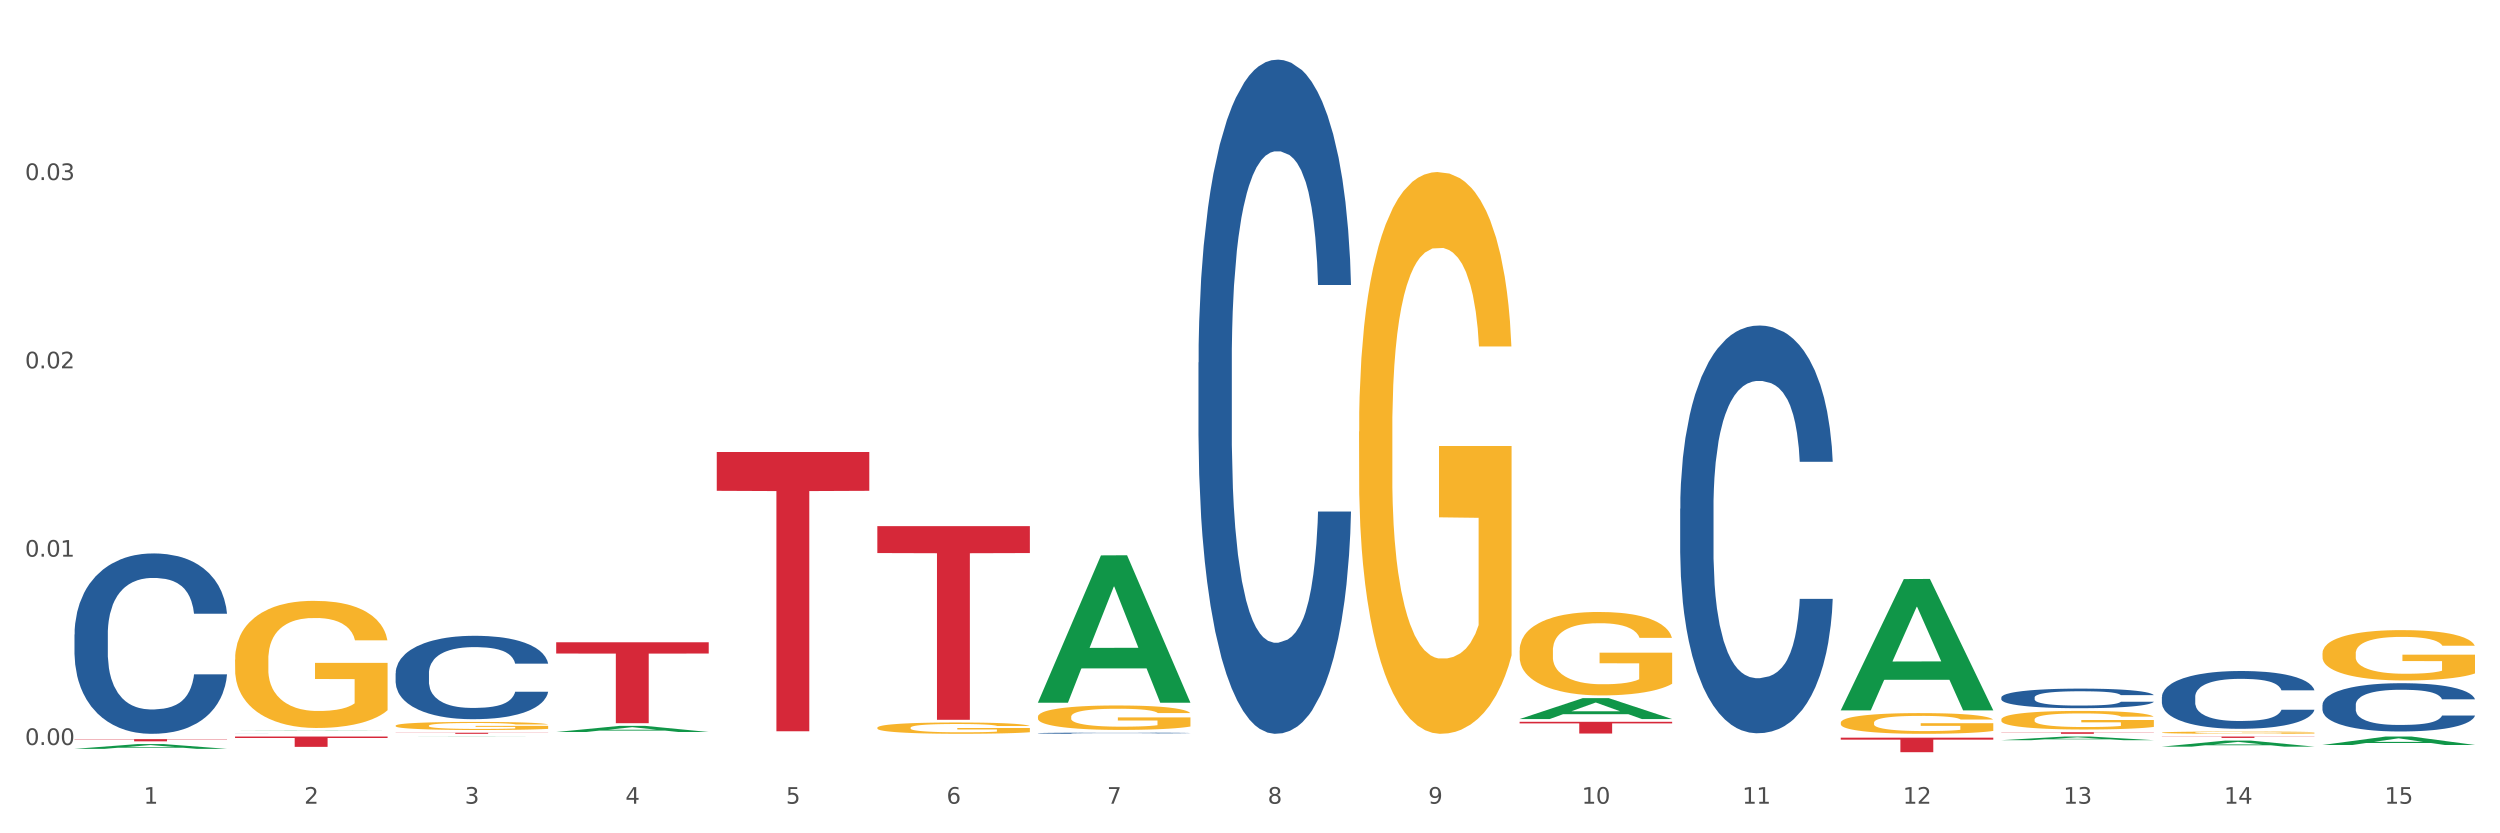 <?xml version="1.0" encoding="utf-8" standalone="no"?>
<!DOCTYPE svg PUBLIC "-//W3C//DTD SVG 1.1//EN"
  "http://www.w3.org/Graphics/SVG/1.1/DTD/svg11.dtd">
<svg xmlns:xlink="http://www.w3.org/1999/xlink" width="1080pt" height="360pt" viewBox="0 0 1080 360" xmlns="http://www.w3.org/2000/svg" version="1.1">
 <rect x="0" y="0" width="1080" height="360" fill="#333333" stroke="none"/>
 <defs>
  <style type="text/css">*{stroke-linejoin: round; stroke-linecap: butt}</style>
 </defs>
 <g id="figure_1">
  <g id="patch_1">
   <path d="M 0 360 
L 1080 360 
L 1080 0 
L 0 0 
z
" style="fill: #ffffff; stroke: #ffffff; stroke-linejoin: miter"/>
  </g>
  <g id="axes_1">
   <g id="matplotlib.axis_1">
    <g id="xtick_1">
     <g id="text_1">
      <!-- 1 -->
      <g style="fill: #4d4d4d" transform="translate(62.07 347.204) scale(0.096 -0.096)">
       <defs>
        <path id="DejaVuSans-31" d="M 794 531 
L 1825 531 
L 1825 4091 
L 703 3866 
L 703 4441 
L 1819 4666 
L 2450 4666 
L 2450 531 
L 3481 531 
L 3481 0 
L 794 0 
L 794 531 
z
" transform="scale(0.016)"/>
       </defs>
       <use xlink:href="#DejaVuSans-31"/>
      </g>
     </g>
    </g>
    <g id="xtick_2">
     <g id="text_2">
      <!-- 2 -->
      <g style="fill: #4d4d4d" transform="translate(131.436 347.204) scale(0.096 -0.096)">
       <defs>
        <path id="DejaVuSans-32" d="M 1228 531 
L 3431 531 
L 3431 0 
L 469 0 
L 469 531 
Q 828 903 1448 1529 
Q 2069 2156 2228 2338 
Q 2531 2678 2651 2914 
Q 2772 3150 2772 3378 
Q 2772 3750 2511 3984 
Q 2250 4219 1831 4219 
Q 1534 4219 1204 4116 
Q 875 4013 500 3803 
L 500 4441 
Q 881 4594 1212 4672 
Q 1544 4750 1819 4750 
Q 2544 4750 2975 4387 
Q 3406 4025 3406 3419 
Q 3406 3131 3298 2873 
Q 3191 2616 2906 2266 
Q 2828 2175 2409 1742 
Q 1991 1309 1228 531 
z
" transform="scale(0.016)"/>
       </defs>
       <use xlink:href="#DejaVuSans-32"/>
      </g>
     </g>
    </g>
    <g id="xtick_3">
     <g id="text_3">
      <!-- 3 -->
      <g style="fill: #4d4d4d" transform="translate(200.802 347.204) scale(0.096 -0.096)">
       <defs>
        <path id="DejaVuSans-33" d="M 2597 2516 
Q 3050 2419 3304 2112 
Q 3559 1806 3559 1356 
Q 3559 666 3084 287 
Q 2609 -91 1734 -91 
Q 1441 -91 1130 -33 
Q 819 25 488 141 
L 488 750 
Q 750 597 1062 519 
Q 1375 441 1716 441 
Q 2309 441 2620 675 
Q 2931 909 2931 1356 
Q 2931 1769 2642 2001 
Q 2353 2234 1838 2234 
L 1294 2234 
L 1294 2753 
L 1863 2753 
Q 2328 2753 2575 2939 
Q 2822 3125 2822 3475 
Q 2822 3834 2567 4026 
Q 2313 4219 1838 4219 
Q 1578 4219 1281 4162 
Q 984 4106 628 3988 
L 628 4550 
Q 988 4650 1302 4700 
Q 1616 4750 1894 4750 
Q 2613 4750 3031 4423 
Q 3450 4097 3450 3541 
Q 3450 3153 3228 2886 
Q 3006 2619 2597 2516 
z
" transform="scale(0.016)"/>
       </defs>
       <use xlink:href="#DejaVuSans-33"/>
      </g>
     </g>
    </g>
    <g id="xtick_4">
     <g id="text_4">
      <!-- 4 -->
      <g style="fill: #4d4d4d" transform="translate(270.169 347.204) scale(0.096 -0.096)">
       <defs>
        <path id="DejaVuSans-34" d="M 2419 4116 
L 825 1625 
L 2419 1625 
L 2419 4116 
z
M 2253 4666 
L 3047 4666 
L 3047 1625 
L 3713 1625 
L 3713 1100 
L 3047 1100 
L 3047 0 
L 2419 0 
L 2419 1100 
L 313 1100 
L 313 1709 
L 2253 4666 
z
" transform="scale(0.016)"/>
       </defs>
       <use xlink:href="#DejaVuSans-34"/>
      </g>
     </g>
    </g>
    <g id="xtick_5">
     <g id="text_5">
      <!-- 5 -->
      <g style="fill: #4d4d4d" transform="translate(339.535 347.204) scale(0.096 -0.096)">
       <defs>
        <path id="DejaVuSans-35" d="M 691 4666 
L 3169 4666 
L 3169 4134 
L 1269 4134 
L 1269 2991 
Q 1406 3038 1543 3061 
Q 1681 3084 1819 3084 
Q 2600 3084 3056 2656 
Q 3513 2228 3513 1497 
Q 3513 744 3044 326 
Q 2575 -91 1722 -91 
Q 1428 -91 1123 -41 
Q 819 9 494 109 
L 494 744 
Q 775 591 1075 516 
Q 1375 441 1709 441 
Q 2250 441 2565 725 
Q 2881 1009 2881 1497 
Q 2881 1984 2565 2268 
Q 2250 2553 1709 2553 
Q 1456 2553 1204 2497 
Q 953 2441 691 2322 
L 691 4666 
z
" transform="scale(0.016)"/>
       </defs>
       <use xlink:href="#DejaVuSans-35"/>
      </g>
     </g>
    </g>
    <g id="xtick_6">
     <g id="text_6">
      <!-- 6 -->
      <g style="fill: #4d4d4d" transform="translate(408.901 347.204) scale(0.096 -0.096)">
       <defs>
        <path id="DejaVuSans-36" d="M 2113 2584 
Q 1688 2584 1439 2293 
Q 1191 2003 1191 1497 
Q 1191 994 1439 701 
Q 1688 409 2113 409 
Q 2538 409 2786 701 
Q 3034 994 3034 1497 
Q 3034 2003 2786 2293 
Q 2538 2584 2113 2584 
z
M 3366 4563 
L 3366 3988 
Q 3128 4100 2886 4159 
Q 2644 4219 2406 4219 
Q 1781 4219 1451 3797 
Q 1122 3375 1075 2522 
Q 1259 2794 1537 2939 
Q 1816 3084 2150 3084 
Q 2853 3084 3261 2657 
Q 3669 2231 3669 1497 
Q 3669 778 3244 343 
Q 2819 -91 2113 -91 
Q 1303 -91 875 529 
Q 447 1150 447 2328 
Q 447 3434 972 4092 
Q 1497 4750 2381 4750 
Q 2619 4750 2861 4703 
Q 3103 4656 3366 4563 
z
" transform="scale(0.016)"/>
       </defs>
       <use xlink:href="#DejaVuSans-36"/>
      </g>
     </g>
    </g>
    <g id="xtick_7">
     <g id="text_7">
      <!-- 7 -->
      <g style="fill: #4d4d4d" transform="translate(478.267 347.204) scale(0.096 -0.096)">
       <defs>
        <path id="DejaVuSans-37" d="M 525 4666 
L 3525 4666 
L 3525 4397 
L 1831 0 
L 1172 0 
L 2766 4134 
L 525 4134 
L 525 4666 
z
" transform="scale(0.016)"/>
       </defs>
       <use xlink:href="#DejaVuSans-37"/>
      </g>
     </g>
    </g>
    <g id="xtick_8">
     <g id="text_8">
      <!-- 8 -->
      <g style="fill: #4d4d4d" transform="translate(547.634 347.204) scale(0.096 -0.096)">
       <defs>
        <path id="DejaVuSans-38" d="M 2034 2216 
Q 1584 2216 1326 1975 
Q 1069 1734 1069 1313 
Q 1069 891 1326 650 
Q 1584 409 2034 409 
Q 2484 409 2743 651 
Q 3003 894 3003 1313 
Q 3003 1734 2745 1975 
Q 2488 2216 2034 2216 
z
M 1403 2484 
Q 997 2584 770 2862 
Q 544 3141 544 3541 
Q 544 4100 942 4425 
Q 1341 4750 2034 4750 
Q 2731 4750 3128 4425 
Q 3525 4100 3525 3541 
Q 3525 3141 3298 2862 
Q 3072 2584 2669 2484 
Q 3125 2378 3379 2068 
Q 3634 1759 3634 1313 
Q 3634 634 3220 271 
Q 2806 -91 2034 -91 
Q 1263 -91 848 271 
Q 434 634 434 1313 
Q 434 1759 690 2068 
Q 947 2378 1403 2484 
z
M 1172 3481 
Q 1172 3119 1398 2916 
Q 1625 2713 2034 2713 
Q 2441 2713 2670 2916 
Q 2900 3119 2900 3481 
Q 2900 3844 2670 4047 
Q 2441 4250 2034 4250 
Q 1625 4250 1398 4047 
Q 1172 3844 1172 3481 
z
" transform="scale(0.016)"/>
       </defs>
       <use xlink:href="#DejaVuSans-38"/>
      </g>
     </g>
    </g>
    <g id="xtick_9">
     <g id="text_9">
      <!-- 9 -->
      <g style="fill: #4d4d4d" transform="translate(617 347.204) scale(0.096 -0.096)">
       <defs>
        <path id="DejaVuSans-39" d="M 703 97 
L 703 672 
Q 941 559 1184 500 
Q 1428 441 1663 441 
Q 2288 441 2617 861 
Q 2947 1281 2994 2138 
Q 2813 1869 2534 1725 
Q 2256 1581 1919 1581 
Q 1219 1581 811 2004 
Q 403 2428 403 3163 
Q 403 3881 828 4315 
Q 1253 4750 1959 4750 
Q 2769 4750 3195 4129 
Q 3622 3509 3622 2328 
Q 3622 1225 3098 567 
Q 2575 -91 1691 -91 
Q 1453 -91 1209 -44 
Q 966 3 703 97 
z
M 1959 2075 
Q 2384 2075 2632 2365 
Q 2881 2656 2881 3163 
Q 2881 3666 2632 3958 
Q 2384 4250 1959 4250 
Q 1534 4250 1286 3958 
Q 1038 3666 1038 3163 
Q 1038 2656 1286 2365 
Q 1534 2075 1959 2075 
z
" transform="scale(0.016)"/>
       </defs>
       <use xlink:href="#DejaVuSans-39"/>
      </g>
     </g>
    </g>
    <g id="xtick_10">
     <g id="text_10">
      <!-- 10 -->
      <g style="fill: #4d4d4d" transform="translate(683.312 347.204) scale(0.096 -0.096)">
       <defs>
        <path id="DejaVuSans-30" d="M 2034 4250 
Q 1547 4250 1301 3770 
Q 1056 3291 1056 2328 
Q 1056 1369 1301 889 
Q 1547 409 2034 409 
Q 2525 409 2770 889 
Q 3016 1369 3016 2328 
Q 3016 3291 2770 3770 
Q 2525 4250 2034 4250 
z
M 2034 4750 
Q 2819 4750 3233 4129 
Q 3647 3509 3647 2328 
Q 3647 1150 3233 529 
Q 2819 -91 2034 -91 
Q 1250 -91 836 529 
Q 422 1150 422 2328 
Q 422 3509 836 4129 
Q 1250 4750 2034 4750 
z
" transform="scale(0.016)"/>
       </defs>
       <use xlink:href="#DejaVuSans-31"/>
       <use xlink:href="#DejaVuSans-30" transform="translate(63.623 0)"/>
      </g>
     </g>
    </g>
    <g id="xtick_11">
     <g id="text_11">
      <!-- 11 -->
      <g style="fill: #4d4d4d" transform="translate(752.678 347.204) scale(0.096 -0.096)">
       <use xlink:href="#DejaVuSans-31"/>
       <use xlink:href="#DejaVuSans-31" transform="translate(63.623 0)"/>
      </g>
     </g>
    </g>
    <g id="xtick_12">
     <g id="text_12">
      <!-- 12 -->
      <g style="fill: #4d4d4d" transform="translate(822.044 347.204) scale(0.096 -0.096)">
       <use xlink:href="#DejaVuSans-31"/>
       <use xlink:href="#DejaVuSans-32" transform="translate(63.623 0)"/>
      </g>
     </g>
    </g>
    <g id="xtick_13">
     <g id="text_13">
      <!-- 13 -->
      <g style="fill: #4d4d4d" transform="translate(891.411 347.204) scale(0.096 -0.096)">
       <use xlink:href="#DejaVuSans-31"/>
       <use xlink:href="#DejaVuSans-33" transform="translate(63.623 0)"/>
      </g>
     </g>
    </g>
    <g id="xtick_14">
     <g id="text_14">
      <!-- 14 -->
      <g style="fill: #4d4d4d" transform="translate(960.777 347.204) scale(0.096 -0.096)">
       <use xlink:href="#DejaVuSans-31"/>
       <use xlink:href="#DejaVuSans-34" transform="translate(63.623 0)"/>
      </g>
     </g>
    </g>
    <g id="xtick_15">
     <g id="text_15">
      <!-- 15 -->
      <g style="fill: #4d4d4d" transform="translate(1030.143 347.204) scale(0.096 -0.096)">
       <use xlink:href="#DejaVuSans-31"/>
       <use xlink:href="#DejaVuSans-35" transform="translate(63.623 0)"/>
      </g>
     </g>
    </g>
    <g id="xtick_16"/>
    <g id="xtick_17"/>
    <g id="xtick_18"/>
    <g id="xtick_19"/>
    <g id="xtick_20"/>
    <g id="xtick_21"/>
    <g id="xtick_22"/>
    <g id="xtick_23"/>
    <g id="xtick_24"/>
    <g id="xtick_25"/>
    <g id="xtick_26"/>
    <g id="xtick_27"/>
    <g id="xtick_28"/>
    <g id="xtick_29"/>
   </g>
   <g id="matplotlib.axis_2">
    <g id="ytick_1">
     <g id="text_16">
      <!-- 0.00 -->
      <g style="fill: #4d4d4d" transform="translate(10.8 321.833) scale(0.096 -0.096)">
       <defs>
        <path id="DejaVuSans-2e" d="M 684 794 
L 1344 794 
L 1344 0 
L 684 0 
L 684 794 
z
" transform="scale(0.016)"/>
       </defs>
       <use xlink:href="#DejaVuSans-30"/>
       <use xlink:href="#DejaVuSans-2e" transform="translate(63.623 0)"/>
       <use xlink:href="#DejaVuSans-30" transform="translate(95.41 0)"/>
       <use xlink:href="#DejaVuSans-30" transform="translate(159.033 0)"/>
      </g>
     </g>
    </g>
    <g id="ytick_2">
     <g id="text_17">
      <!-- 0.01 -->
      <g style="fill: #4d4d4d" transform="translate(10.8 240.482) scale(0.096 -0.096)">
       <use xlink:href="#DejaVuSans-30"/>
       <use xlink:href="#DejaVuSans-2e" transform="translate(63.623 0)"/>
       <use xlink:href="#DejaVuSans-30" transform="translate(95.41 0)"/>
       <use xlink:href="#DejaVuSans-31" transform="translate(159.033 0)"/>
      </g>
     </g>
    </g>
    <g id="ytick_3">
     <g id="text_18">
      <!-- 0.02 -->
      <g style="fill: #4d4d4d" transform="translate(10.8 159.131) scale(0.096 -0.096)">
       <use xlink:href="#DejaVuSans-30"/>
       <use xlink:href="#DejaVuSans-2e" transform="translate(63.623 0)"/>
       <use xlink:href="#DejaVuSans-30" transform="translate(95.41 0)"/>
       <use xlink:href="#DejaVuSans-32" transform="translate(159.033 0)"/>
      </g>
     </g>
    </g>
    <g id="ytick_4">
     <g id="text_19">
      <!-- 0.03 -->
      <g style="fill: #4d4d4d" transform="translate(10.8 77.78) scale(0.096 -0.096)">
       <use xlink:href="#DejaVuSans-30"/>
       <use xlink:href="#DejaVuSans-2e" transform="translate(63.623 0)"/>
       <use xlink:href="#DejaVuSans-30" transform="translate(95.41 0)"/>
       <use xlink:href="#DejaVuSans-33" transform="translate(159.033 0)"/>
      </g>
     </g>
    </g>
    <g id="ytick_5"/>
    <g id="ytick_6"/>
    <g id="ytick_7"/>
    <g id="ytick_8"/>
   </g>
   <g id="PolyCollection_1">
    <path d="M 32.175 323.503 
L 32.243 323.501 
L 59.417 321.437 
L 70.695 321.435 
L 98.073 323.507 
L 85.029 323.507 
L 79.119 323.025 
L 51.061 323.025 
L 50.857 323.032 
L 45.151 323.507 
L 32.175 323.507 
L 32.175 323.503 
L 54.594 322.737 
L 75.586 322.735 
L 65.192 321.877 
L 65.056 321.873 
L 64.92 321.879 
L 54.526 322.735 
L 54.594 322.737 
L 32.175 323.503 
z
" clip-path="url(#pf1d0051cea)" style="fill: #109648"/>
    <path d="M 101.541 315.789 
L 101.609 315.788 
L 128.784 315.663 
L 140.061 315.663 
L 167.439 315.789 
L 154.395 315.789 
L 148.485 315.76 
L 120.427 315.76 
L 120.224 315.76 
L 114.517 315.789 
L 101.541 315.789 
L 101.541 315.789 
L 123.96 315.742 
L 144.952 315.742 
L 134.558 315.69 
L 134.422 315.689 
L 134.286 315.69 
L 123.892 315.742 
L 123.96 315.742 
L 101.541 315.789 
z
" clip-path="url(#pf1d0051cea)" style="fill: #109648"/>
    <path d="M 170.907 318.247 
L 170.975 318.247 
L 198.15 318.186 
L 209.427 318.186 
L 236.805 318.247 
L 223.762 318.247 
L 217.851 318.233 
L 189.794 318.233 
L 189.59 318.233 
L 183.883 318.247 
L 170.907 318.247 
L 170.907 318.247 
L 193.326 318.224 
L 214.319 318.224 
L 203.924 318.199 
L 203.788 318.199 
L 203.653 318.199 
L 193.258 318.224 
L 193.326 318.224 
L 170.907 318.247 
z
" clip-path="url(#pf1d0051cea)" style="fill: #109648"/>
    <path d="M 240.274 316.224 
L 240.342 316.222 
L 267.516 313.587 
L 278.793 313.584 
L 306.172 316.229 
L 293.128 316.229 
L 287.217 315.613 
L 259.16 315.613 
L 258.956 315.623 
L 253.249 316.229 
L 240.274 316.229 
L 240.274 316.224 
L 262.693 315.246 
L 283.685 315.243 
L 273.291 314.148 
L 273.155 314.143 
L 273.019 314.151 
L 262.625 315.243 
L 262.693 315.246 
L 240.274 316.224 
z
" clip-path="url(#pf1d0051cea)" style="fill: #109648"/>
    <path d="M 656.471 310.619 
L 656.539 310.61 
L 683.713 301.605 
L 694.991 301.597 
L 722.369 310.635 
L 709.325 310.635 
L 703.415 308.531 
L 675.357 308.531 
L 675.153 308.565 
L 669.447 310.635 
L 656.471 310.635 
L 656.471 310.619 
L 678.89 307.275 
L 699.882 307.266 
L 689.488 303.523 
L 689.352 303.507 
L 689.216 303.532 
L 678.822 307.266 
L 678.89 307.275 
L 656.471 310.619 
z
" clip-path="url(#pf1d0051cea)" style="fill: #109648"/>
    <path d="M 795.203 306.78 
L 795.271 306.726 
L 822.446 250.154 
L 833.723 250.1 
L 861.101 306.886 
L 848.058 306.886 
L 842.147 293.663 
L 814.09 293.663 
L 813.886 293.876 
L 808.179 306.886 
L 795.203 306.886 
L 795.203 306.78 
L 817.622 285.772 
L 838.615 285.718 
L 828.22 262.204 
L 828.084 262.097 
L 827.949 262.257 
L 817.554 285.718 
L 817.622 285.772 
L 795.203 306.78 
z
" clip-path="url(#pf1d0051cea)" style="fill: #109648"/>
    <path d="M 795.203 312.197 
L 795.281 312.188 
L 795.281 311.894 
L 795.437 311.64 
L 796.215 311.026 
L 797.382 310.519 
L 798.238 310.249 
L 799.094 310.028 
L 800.105 309.807 
L 801.35 309.578 
L 803.606 309.243 
L 805.006 309.071 
L 806.718 308.891 
L 809.83 308.629 
L 812.086 308.482 
L 814.42 308.359 
L 818.233 308.212 
L 820.722 308.146 
L 823.368 308.097 
L 826.557 308.064 
L 828.969 308.056 
L 834.26 308.081 
L 838.772 308.154 
L 840.951 308.212 
L 843.752 308.31 
L 845.23 308.375 
L 847.642 308.506 
L 850.131 308.678 
L 851.843 308.825 
L 854.41 309.103 
L 856.355 309.382 
L 858.145 309.725 
L 859.078 309.963 
L 859.779 310.184 
L 860.401 310.437 
L 861.024 310.838 
L 847.019 310.838 
L 846.475 310.552 
L 845.619 310.282 
L 844.374 310.02 
L 843.285 309.856 
L 841.418 309.652 
L 839.706 309.521 
L 837.916 309.423 
L 835.738 309.341 
L 834.026 309.3 
L 831.615 309.267 
L 826.869 309.275 
L 823.679 309.341 
L 821.5 309.423 
L 820.1 309.496 
L 818.855 309.578 
L 817.455 309.693 
L 815.821 309.864 
L 814.654 310.02 
L 813.487 310.216 
L 812.553 310.413 
L 811.697 310.642 
L 810.997 310.887 
L 810.453 311.141 
L 809.986 311.452 
L 809.597 311.967 
L 809.597 313.089 
L 809.752 313.342 
L 810.141 313.678 
L 810.608 313.931 
L 811.386 314.234 
L 812.086 314.439 
L 813.409 314.733 
L 814.887 314.979 
L 816.054 315.134 
L 817.221 315.265 
L 819.244 315.445 
L 821.5 315.593 
L 823.445 315.683 
L 826.091 315.764 
L 827.88 315.797 
L 829.436 315.813 
L 833.248 315.813 
L 835.971 315.789 
L 839.006 315.732 
L 841.34 315.658 
L 843.285 315.568 
L 845.463 315.421 
L 846.864 315.282 
L 846.864 313.571 
L 829.747 313.563 
L 829.747 312.426 
L 861.101 312.426 
L 861.101 315.764 
L 859.779 315.936 
L 858.3 316.092 
L 856.744 316.231 
L 854.41 316.403 
L 851.61 316.566 
L 849.12 316.681 
L 846.475 316.779 
L 843.363 316.869 
L 839.317 316.951 
L 836.827 316.984 
L 833.715 317.008 
L 830.059 317.016 
L 826.869 317 
L 823.757 316.959 
L 820.489 316.885 
L 817.299 316.779 
L 814.887 316.673 
L 812.475 316.542 
L 809.908 316.37 
L 807.885 316.206 
L 806.329 316.059 
L 804.617 315.871 
L 802.75 315.625 
L 801.35 315.404 
L 800.105 315.175 
L 798.782 314.881 
L 797.849 314.627 
L 796.915 314.308 
L 796.37 314.071 
L 795.748 313.702 
L 795.281 313.187 
L 795.203 312.197 
z
" clip-path="url(#pf1d0051cea)" style="fill: #f7b32b"/>
    <path d="M 656.471 281.031 
L 656.549 280.998 
L 656.549 279.813 
L 656.704 278.792 
L 657.482 276.322 
L 658.649 274.281 
L 659.505 273.194 
L 660.361 272.305 
L 661.372 271.416 
L 662.617 270.494 
L 664.874 269.143 
L 666.274 268.452 
L 667.986 267.727 
L 671.098 266.674 
L 673.354 266.081 
L 675.688 265.587 
L 679.5 264.994 
L 681.99 264.731 
L 684.635 264.533 
L 687.825 264.401 
L 690.237 264.369 
L 695.527 264.467 
L 700.04 264.764 
L 702.218 264.994 
L 705.019 265.389 
L 706.497 265.653 
L 708.909 266.18 
L 711.399 266.871 
L 713.111 267.464 
L 715.678 268.584 
L 717.623 269.703 
L 719.412 271.086 
L 720.346 272.041 
L 721.046 272.93 
L 721.669 273.951 
L 722.291 275.565 
L 708.287 275.565 
L 707.742 274.412 
L 706.886 273.326 
L 705.642 272.272 
L 704.552 271.613 
L 702.685 270.79 
L 700.973 270.263 
L 699.184 269.868 
L 697.006 269.539 
L 695.294 269.374 
L 692.882 269.242 
L 688.136 269.275 
L 684.946 269.539 
L 682.768 269.868 
L 681.367 270.164 
L 680.123 270.494 
L 678.722 270.955 
L 677.088 271.646 
L 675.921 272.272 
L 674.754 273.062 
L 673.821 273.852 
L 672.965 274.775 
L 672.265 275.762 
L 671.72 276.783 
L 671.253 278.035 
L 670.864 280.109 
L 670.864 284.621 
L 671.02 285.642 
L 671.409 286.992 
L 671.876 288.013 
L 672.654 289.231 
L 673.354 290.054 
L 674.677 291.24 
L 676.155 292.228 
L 677.322 292.853 
L 678.489 293.38 
L 680.512 294.105 
L 682.768 294.697 
L 684.713 295.06 
L 687.358 295.389 
L 689.148 295.521 
L 690.704 295.586 
L 694.516 295.586 
L 697.239 295.488 
L 700.273 295.257 
L 702.607 294.961 
L 704.552 294.599 
L 706.731 294.006 
L 708.131 293.446 
L 708.131 286.564 
L 691.015 286.531 
L 691.015 281.953 
L 722.369 281.953 
L 722.369 295.389 
L 721.046 296.08 
L 719.568 296.706 
L 718.012 297.266 
L 715.678 297.957 
L 712.877 298.616 
L 710.387 299.077 
L 707.742 299.472 
L 704.63 299.835 
L 700.584 300.164 
L 698.095 300.296 
L 694.983 300.394 
L 691.326 300.427 
L 688.136 300.361 
L 685.024 300.197 
L 681.756 299.9 
L 678.567 299.472 
L 676.155 299.044 
L 673.743 298.517 
L 671.175 297.826 
L 669.153 297.167 
L 667.597 296.574 
L 665.885 295.817 
L 664.018 294.829 
L 662.617 293.94 
L 661.372 293.018 
L 660.05 291.832 
L 659.116 290.812 
L 658.183 289.527 
L 657.638 288.572 
L 657.016 287.09 
L 656.549 285.016 
L 656.471 281.031 
z
" clip-path="url(#pf1d0051cea)" style="fill: #f7b32b"/>
    <path d="M 170.907 313.485 
L 170.985 313.482 
L 170.985 313.367 
L 171.141 313.268 
L 171.919 313.029 
L 173.086 312.83 
L 173.942 312.725 
L 174.798 312.639 
L 175.809 312.552 
L 177.054 312.463 
L 179.31 312.332 
L 180.71 312.265 
L 182.422 312.195 
L 185.534 312.092 
L 187.79 312.035 
L 190.124 311.987 
L 193.937 311.929 
L 196.426 311.904 
L 199.072 311.885 
L 202.261 311.872 
L 204.673 311.869 
L 209.964 311.878 
L 214.476 311.907 
L 216.655 311.929 
L 219.456 311.968 
L 220.934 311.993 
L 223.346 312.044 
L 225.835 312.111 
L 227.547 312.169 
L 230.114 312.278 
L 232.059 312.386 
L 233.849 312.52 
L 234.783 312.613 
L 235.483 312.699 
L 236.105 312.798 
L 236.728 312.955 
L 222.723 312.955 
L 222.179 312.843 
L 221.323 312.738 
L 220.078 312.636 
L 218.989 312.572 
L 217.122 312.492 
L 215.41 312.441 
L 213.62 312.402 
L 211.442 312.37 
L 209.73 312.354 
L 207.319 312.342 
L 202.573 312.345 
L 199.383 312.37 
L 197.204 312.402 
L 195.804 312.431 
L 194.559 312.463 
L 193.159 312.508 
L 191.525 312.575 
L 190.358 312.636 
L 189.191 312.712 
L 188.257 312.789 
L 187.401 312.878 
L 186.701 312.974 
L 186.157 313.073 
L 185.69 313.195 
L 185.301 313.396 
L 185.301 313.834 
L 185.456 313.933 
L 185.845 314.064 
L 186.312 314.163 
L 187.09 314.281 
L 187.79 314.361 
L 189.113 314.476 
L 190.591 314.572 
L 191.758 314.633 
L 192.925 314.684 
L 194.948 314.754 
L 197.204 314.812 
L 199.149 314.847 
L 201.795 314.879 
L 203.584 314.891 
L 205.14 314.898 
L 208.952 314.898 
L 211.675 314.888 
L 214.71 314.866 
L 217.044 314.837 
L 218.989 314.802 
L 221.167 314.744 
L 222.568 314.69 
L 222.568 314.022 
L 205.451 314.019 
L 205.451 313.575 
L 236.805 313.575 
L 236.805 314.879 
L 235.483 314.946 
L 234.004 315.006 
L 232.448 315.061 
L 230.114 315.128 
L 227.314 315.192 
L 224.824 315.237 
L 222.179 315.275 
L 219.067 315.31 
L 215.021 315.342 
L 212.531 315.355 
L 209.419 315.364 
L 205.763 315.368 
L 202.573 315.361 
L 199.461 315.345 
L 196.193 315.316 
L 193.003 315.275 
L 190.591 315.233 
L 188.179 315.182 
L 185.612 315.115 
L 183.589 315.051 
L 182.033 314.994 
L 180.321 314.92 
L 178.454 314.824 
L 177.054 314.738 
L 175.809 314.649 
L 174.486 314.534 
L 173.553 314.434 
L 172.619 314.31 
L 172.074 314.217 
L 171.452 314.073 
L 170.985 313.872 
L 170.907 313.485 
z
" clip-path="url(#pf1d0051cea)" style="fill: #f7b32b"/>
    <path d="M 379.006 314.373 
L 379.084 314.369 
L 379.084 314.208 
L 379.24 314.069 
L 380.018 313.734 
L 381.185 313.458 
L 382.04 313.31 
L 382.896 313.19 
L 383.908 313.069 
L 385.152 312.944 
L 387.409 312.761 
L 388.809 312.667 
L 390.521 312.569 
L 393.633 312.426 
L 395.889 312.345 
L 398.223 312.278 
L 402.035 312.198 
L 404.525 312.162 
L 407.17 312.136 
L 410.36 312.118 
L 412.772 312.113 
L 418.062 312.127 
L 422.575 312.167 
L 424.753 312.198 
L 427.554 312.252 
L 429.032 312.287 
L 431.444 312.359 
L 433.934 312.453 
L 435.646 312.533 
L 438.213 312.685 
L 440.158 312.837 
L 441.948 313.024 
L 442.881 313.154 
L 443.581 313.274 
L 444.204 313.413 
L 444.826 313.632 
L 430.822 313.632 
L 430.277 313.475 
L 429.422 313.328 
L 428.177 313.185 
L 427.087 313.096 
L 425.22 312.984 
L 423.509 312.913 
L 421.719 312.859 
L 419.541 312.814 
L 417.829 312.792 
L 415.417 312.774 
L 410.671 312.779 
L 407.481 312.814 
L 405.303 312.859 
L 403.903 312.899 
L 402.658 312.944 
L 401.257 313.006 
L 399.624 313.1 
L 398.456 313.185 
L 397.289 313.292 
L 396.356 313.399 
L 395.5 313.525 
L 394.8 313.659 
L 394.255 313.797 
L 393.788 313.967 
L 393.399 314.248 
L 393.399 314.86 
L 393.555 314.998 
L 393.944 315.181 
L 394.411 315.32 
L 395.189 315.485 
L 395.889 315.597 
L 397.212 315.758 
L 398.69 315.892 
L 399.857 315.976 
L 401.024 316.048 
L 403.047 316.146 
L 405.303 316.227 
L 407.248 316.276 
L 409.893 316.32 
L 411.683 316.338 
L 413.239 316.347 
L 417.051 316.347 
L 419.774 316.334 
L 422.808 316.303 
L 425.142 316.262 
L 427.087 316.213 
L 429.266 316.133 
L 430.666 316.057 
L 430.666 315.123 
L 413.55 315.119 
L 413.55 314.498 
L 444.904 314.498 
L 444.904 316.32 
L 443.581 316.414 
L 442.103 316.499 
L 440.547 316.575 
L 438.213 316.669 
L 435.412 316.758 
L 432.923 316.821 
L 430.277 316.874 
L 427.165 316.923 
L 423.12 316.968 
L 420.63 316.986 
L 417.518 316.999 
L 413.861 317.004 
L 410.671 316.995 
L 407.559 316.972 
L 404.292 316.932 
L 401.102 316.874 
L 398.69 316.816 
L 396.278 316.745 
L 393.711 316.651 
L 391.688 316.562 
L 390.132 316.481 
L 388.42 316.378 
L 386.553 316.244 
L 385.152 316.124 
L 383.908 315.999 
L 382.585 315.838 
L 381.651 315.7 
L 380.718 315.525 
L 380.173 315.396 
L 379.551 315.195 
L 379.084 314.914 
L 379.006 314.373 
z
" clip-path="url(#pf1d0051cea)" style="fill: #f7b32b"/>
    <path d="M 448.372 309.644 
L 448.45 309.635 
L 448.45 309.287 
L 448.606 308.988 
L 449.384 308.264 
L 450.551 307.665 
L 451.407 307.346 
L 452.262 307.085 
L 453.274 306.825 
L 454.519 306.554 
L 456.775 306.158 
L 458.175 305.956 
L 459.887 305.743 
L 462.999 305.434 
L 465.255 305.26 
L 467.589 305.116 
L 471.402 304.942 
L 473.891 304.864 
L 476.536 304.807 
L 479.726 304.768 
L 482.138 304.758 
L 487.429 304.787 
L 491.941 304.874 
L 494.12 304.942 
L 496.92 305.058 
L 498.399 305.135 
L 500.811 305.289 
L 503.3 305.492 
L 505.012 305.666 
L 507.579 305.994 
L 509.524 306.323 
L 511.314 306.728 
L 512.247 307.008 
L 512.948 307.269 
L 513.57 307.568 
L 514.192 308.041 
L 500.188 308.041 
L 499.644 307.704 
L 498.788 307.385 
L 497.543 307.076 
L 496.454 306.883 
L 494.586 306.641 
L 492.875 306.487 
L 491.085 306.371 
L 488.907 306.274 
L 487.195 306.226 
L 484.783 306.187 
L 480.038 306.197 
L 476.848 306.274 
L 474.669 306.371 
L 473.269 306.458 
L 472.024 306.554 
L 470.624 306.69 
L 468.99 306.892 
L 467.823 307.076 
L 466.656 307.308 
L 465.722 307.539 
L 464.866 307.81 
L 464.166 308.099 
L 463.621 308.399 
L 463.155 308.766 
L 462.766 309.374 
L 462.766 310.697 
L 462.921 310.996 
L 463.31 311.392 
L 463.777 311.692 
L 464.555 312.049 
L 465.255 312.29 
L 466.578 312.638 
L 468.056 312.928 
L 469.223 313.111 
L 470.39 313.266 
L 472.413 313.478 
L 474.669 313.652 
L 476.614 313.758 
L 479.26 313.855 
L 481.049 313.893 
L 482.605 313.913 
L 486.417 313.913 
L 489.14 313.884 
L 492.175 313.816 
L 494.509 313.729 
L 496.454 313.623 
L 498.632 313.449 
L 500.033 313.285 
L 500.033 311.267 
L 482.916 311.257 
L 482.916 309.915 
L 514.27 309.915 
L 514.27 313.855 
L 512.948 314.058 
L 511.469 314.241 
L 509.913 314.405 
L 507.579 314.608 
L 504.778 314.801 
L 502.289 314.936 
L 499.644 315.052 
L 496.531 315.158 
L 492.486 315.255 
L 489.996 315.294 
L 486.884 315.323 
L 483.227 315.332 
L 480.038 315.313 
L 476.925 315.265 
L 473.658 315.178 
L 470.468 315.052 
L 468.056 314.927 
L 465.644 314.772 
L 463.077 314.569 
L 461.054 314.376 
L 459.498 314.202 
L 457.786 313.98 
L 455.919 313.691 
L 454.519 313.43 
L 453.274 313.159 
L 451.951 312.812 
L 451.018 312.513 
L 450.084 312.136 
L 449.539 311.856 
L 448.917 311.421 
L 448.45 310.813 
L 448.372 309.644 
z
" clip-path="url(#pf1d0051cea)" style="fill: #f7b32b"/>
    <path d="M 587.105 186.465 
L 587.183 186.243 
L 587.183 178.264 
L 587.338 171.393 
L 588.116 154.769 
L 589.283 141.027 
L 590.139 133.712 
L 590.995 127.728 
L 592.006 121.743 
L 593.251 115.537 
L 595.507 106.449 
L 596.908 101.795 
L 598.619 96.918 
L 601.731 89.826 
L 603.988 85.836 
L 606.322 82.511 
L 610.134 78.521 
L 612.624 76.748 
L 615.269 75.418 
L 618.459 74.532 
L 620.871 74.31 
L 626.161 74.975 
L 630.674 76.97 
L 632.852 78.521 
L 635.653 81.181 
L 637.131 82.954 
L 639.543 86.501 
L 642.033 91.155 
L 643.744 95.145 
L 646.312 102.681 
L 648.257 110.217 
L 650.046 119.527 
L 650.98 125.954 
L 651.68 131.939 
L 652.302 138.81 
L 652.925 149.671 
L 638.921 149.671 
L 638.376 141.913 
L 637.52 134.599 
L 636.275 127.506 
L 635.186 123.073 
L 633.319 117.532 
L 631.607 113.985 
L 629.818 111.326 
L 627.639 109.109 
L 625.928 108.001 
L 623.516 107.114 
L 618.77 107.336 
L 615.58 109.109 
L 613.402 111.326 
L 612.001 113.32 
L 610.756 115.537 
L 609.356 118.64 
L 607.722 123.295 
L 606.555 127.506 
L 605.388 132.826 
L 604.455 138.145 
L 603.599 144.351 
L 602.898 151.001 
L 602.354 157.872 
L 601.887 166.295 
L 601.498 180.259 
L 601.498 210.625 
L 601.654 217.496 
L 602.043 226.583 
L 602.509 233.454 
L 603.287 241.656 
L 603.988 247.197 
L 605.31 255.176 
L 606.789 261.826 
L 607.956 266.037 
L 609.123 269.583 
L 611.145 274.46 
L 613.402 278.449 
L 615.347 280.887 
L 617.992 283.104 
L 619.781 283.991 
L 621.337 284.434 
L 625.15 284.434 
L 627.873 283.769 
L 630.907 282.217 
L 633.241 280.223 
L 635.186 277.784 
L 637.365 273.795 
L 638.765 270.027 
L 638.765 223.702 
L 621.649 223.48 
L 621.649 192.671 
L 653.003 192.671 
L 653.003 283.104 
L 651.68 287.759 
L 650.202 291.97 
L 648.646 295.738 
L 646.312 300.393 
L 643.511 304.826 
L 641.021 307.929 
L 638.376 310.589 
L 635.264 313.027 
L 631.218 315.243 
L 628.729 316.13 
L 625.617 316.795 
L 621.96 317.016 
L 618.77 316.573 
L 615.658 315.465 
L 612.39 313.47 
L 609.2 310.589 
L 606.789 307.707 
L 604.377 304.161 
L 601.809 299.506 
L 599.786 295.073 
L 598.23 291.083 
L 596.519 285.985 
L 594.652 279.336 
L 593.251 273.351 
L 592.006 267.145 
L 590.684 259.166 
L 589.75 252.295 
L 588.816 243.65 
L 588.272 237.223 
L 587.649 227.248 
L 587.183 213.284 
L 587.105 186.465 
z
" clip-path="url(#pf1d0051cea)" style="fill: #f7b32b"/>
    <path d="M 170.907 316.537 
L 236.805 316.537 
L 236.805 316.604 
L 210.883 316.604 
L 210.883 317.016 
L 196.673 317.016 
L 196.673 316.604 
L 170.907 316.604 
L 170.907 316.538 
L 170.907 316.537 
z
" clip-path="url(#pf1d0051cea)" style="fill: #d62839"/>
    <path d="M 240.274 277.473 
L 306.172 277.473 
L 306.172 282.329 
L 280.25 282.361 
L 280.25 312.415 
L 266.039 312.415 
L 266.039 282.361 
L 240.274 282.329 
L 240.274 277.506 
L 240.274 277.473 
z
" clip-path="url(#pf1d0051cea)" style="fill: #d62839"/>
    <path d="M 656.471 311.805 
L 722.369 311.805 
L 722.369 312.51 
L 696.447 312.515 
L 696.447 316.88 
L 682.237 316.88 
L 682.237 312.515 
L 656.471 312.51 
L 656.471 311.81 
L 656.471 311.805 
z
" clip-path="url(#pf1d0051cea)" style="fill: #d62839"/>
    <path d="M 101.541 284.947 
L 101.619 284.897 
L 101.619 283.091 
L 101.775 281.536 
L 102.553 277.773 
L 103.72 274.663 
L 104.575 273.008 
L 105.431 271.653 
L 106.443 270.299 
L 107.688 268.894 
L 109.944 266.838 
L 111.344 265.784 
L 113.056 264.681 
L 116.168 263.076 
L 118.424 262.173 
L 120.758 261.42 
L 124.57 260.517 
L 127.06 260.116 
L 129.705 259.815 
L 132.895 259.614 
L 135.307 259.564 
L 140.598 259.715 
L 145.11 260.166 
L 147.289 260.517 
L 150.089 261.119 
L 151.568 261.52 
L 153.979 262.323 
L 156.469 263.377 
L 158.181 264.279 
L 160.748 265.985 
L 162.693 267.691 
L 164.483 269.797 
L 165.416 271.252 
L 166.117 272.607 
L 166.739 274.162 
L 167.361 276.62 
L 153.357 276.62 
L 152.812 274.864 
L 151.957 273.209 
L 150.712 271.603 
L 149.623 270.6 
L 147.755 269.346 
L 146.044 268.543 
L 144.254 267.941 
L 142.076 267.44 
L 140.364 267.189 
L 137.952 266.988 
L 133.206 267.038 
L 130.017 267.44 
L 127.838 267.941 
L 126.438 268.393 
L 125.193 268.894 
L 123.792 269.597 
L 122.159 270.65 
L 120.992 271.603 
L 119.825 272.807 
L 118.891 274.011 
L 118.035 275.416 
L 117.335 276.921 
L 116.79 278.476 
L 116.324 280.382 
L 115.935 283.542 
L 115.935 290.415 
L 116.09 291.97 
L 116.479 294.026 
L 116.946 295.582 
L 117.724 297.438 
L 118.424 298.692 
L 119.747 300.498 
L 121.225 302.002 
L 122.392 302.956 
L 123.559 303.758 
L 125.582 304.862 
L 127.838 305.765 
L 129.783 306.317 
L 132.428 306.818 
L 134.218 307.019 
L 135.774 307.119 
L 139.586 307.119 
L 142.309 306.969 
L 145.343 306.617 
L 147.678 306.166 
L 149.623 305.614 
L 151.801 304.711 
L 153.201 303.859 
L 153.201 293.374 
L 136.085 293.324 
L 136.085 286.351 
L 167.439 286.351 
L 167.439 306.818 
L 166.117 307.872 
L 164.638 308.825 
L 163.082 309.677 
L 160.748 310.731 
L 157.947 311.734 
L 155.458 312.436 
L 152.812 313.038 
L 149.7 313.59 
L 145.655 314.092 
L 143.165 314.293 
L 140.053 314.443 
L 136.396 314.493 
L 133.206 314.393 
L 130.094 314.142 
L 126.827 313.691 
L 123.637 313.038 
L 121.225 312.386 
L 118.813 311.584 
L 116.246 310.53 
L 114.223 309.527 
L 112.667 308.624 
L 110.955 307.47 
L 109.088 305.965 
L 107.688 304.611 
L 106.443 303.206 
L 105.12 301.4 
L 104.186 299.845 
L 103.253 297.889 
L 102.708 296.434 
L 102.086 294.177 
L 101.619 291.017 
L 101.541 284.947 
z
" clip-path="url(#pf1d0051cea)" style="fill: #f7b32b"/>
    <path d="M 864.57 310.83 
L 864.647 310.822 
L 864.647 310.558 
L 864.803 310.331 
L 865.581 309.781 
L 866.748 309.326 
L 867.604 309.084 
L 868.46 308.886 
L 869.471 308.688 
L 870.716 308.483 
L 872.972 308.182 
L 874.373 308.028 
L 876.084 307.867 
L 879.196 307.632 
L 881.453 307.5 
L 883.787 307.39 
L 887.599 307.258 
L 890.089 307.199 
L 892.734 307.155 
L 895.924 307.126 
L 898.336 307.119 
L 903.626 307.141 
L 908.139 307.207 
L 910.317 307.258 
L 913.118 307.346 
L 914.596 307.405 
L 917.008 307.522 
L 919.498 307.676 
L 921.209 307.808 
L 923.777 308.057 
L 925.722 308.307 
L 927.511 308.615 
L 928.445 308.827 
L 929.145 309.025 
L 929.767 309.253 
L 930.39 309.612 
L 916.385 309.612 
L 915.841 309.355 
L 914.985 309.113 
L 913.74 308.879 
L 912.651 308.732 
L 910.784 308.549 
L 909.072 308.431 
L 907.283 308.343 
L 905.104 308.27 
L 903.393 308.233 
L 900.981 308.204 
L 896.235 308.211 
L 893.045 308.27 
L 890.867 308.343 
L 889.466 308.409 
L 888.221 308.483 
L 886.821 308.585 
L 885.187 308.739 
L 884.02 308.879 
L 882.853 309.055 
L 881.919 309.231 
L 881.064 309.436 
L 880.363 309.656 
L 879.819 309.883 
L 879.352 310.162 
L 878.963 310.624 
L 878.963 311.629 
L 879.119 311.856 
L 879.508 312.157 
L 879.974 312.384 
L 880.752 312.656 
L 881.453 312.839 
L 882.775 313.103 
L 884.253 313.323 
L 885.42 313.462 
L 886.587 313.58 
L 888.61 313.741 
L 890.867 313.873 
L 892.812 313.954 
L 895.457 314.027 
L 897.246 314.057 
L 898.802 314.071 
L 902.615 314.071 
L 905.338 314.049 
L 908.372 313.998 
L 910.706 313.932 
L 912.651 313.851 
L 914.829 313.719 
L 916.23 313.594 
L 916.23 312.062 
L 899.114 312.054 
L 899.114 311.035 
L 930.468 311.035 
L 930.468 314.027 
L 929.145 314.181 
L 927.667 314.321 
L 926.111 314.445 
L 923.777 314.599 
L 920.976 314.746 
L 918.486 314.849 
L 915.841 314.937 
L 912.729 315.017 
L 908.683 315.091 
L 906.193 315.12 
L 903.081 315.142 
L 899.425 315.149 
L 896.235 315.135 
L 893.123 315.098 
L 889.855 315.032 
L 886.665 314.937 
L 884.253 314.841 
L 881.842 314.724 
L 879.274 314.57 
L 877.251 314.423 
L 875.695 314.291 
L 873.984 314.123 
L 872.116 313.903 
L 870.716 313.704 
L 869.471 313.499 
L 868.149 313.235 
L 867.215 313.008 
L 866.281 312.722 
L 865.737 312.509 
L 865.114 312.179 
L 864.647 311.717 
L 864.57 310.83 
z
" clip-path="url(#pf1d0051cea)" style="fill: #f7b32b"/>
    <path d="M 101.541 318.186 
L 167.439 318.186 
L 167.439 318.807 
L 141.517 318.812 
L 141.517 322.657 
L 127.307 322.657 
L 127.307 318.812 
L 101.541 318.807 
L 101.541 318.19 
L 101.541 318.186 
z
" clip-path="url(#pf1d0051cea)" style="fill: #d62839"/>
    <path d="M 864.57 316.319 
L 930.468 316.319 
L 930.468 316.416 
L 904.546 316.417 
L 904.546 317.016 
L 890.335 317.016 
L 890.335 316.417 
L 864.57 316.416 
L 864.57 316.32 
L 864.57 316.319 
z
" clip-path="url(#pf1d0051cea)" style="fill: #d62839"/>
    <path d="M 933.936 316.48 
L 934.014 316.479 
L 934.014 316.446 
L 934.169 316.418 
L 934.947 316.349 
L 936.114 316.293 
L 936.97 316.263 
L 937.826 316.238 
L 938.837 316.214 
L 940.082 316.188 
L 942.338 316.151 
L 943.739 316.132 
L 945.45 316.112 
L 948.563 316.083 
L 950.819 316.066 
L 953.153 316.052 
L 956.965 316.036 
L 959.455 316.029 
L 962.1 316.023 
L 965.29 316.02 
L 967.702 316.019 
L 972.992 316.021 
L 977.505 316.03 
L 979.683 316.036 
L 982.484 316.047 
L 983.962 316.054 
L 986.374 316.069 
L 988.864 316.088 
L 990.575 316.104 
L 993.143 316.135 
L 995.088 316.166 
L 996.877 316.205 
L 997.811 316.231 
L 998.511 316.256 
L 999.134 316.284 
L 999.756 316.329 
L 985.752 316.329 
L 985.207 316.297 
L 984.351 316.267 
L 983.106 316.237 
L 982.017 316.219 
L 980.15 316.196 
L 978.438 316.182 
L 976.649 316.171 
L 974.47 316.162 
L 972.759 316.157 
L 970.347 316.154 
L 965.601 316.154 
L 962.411 316.162 
L 960.233 316.171 
L 958.832 316.179 
L 957.588 316.188 
L 956.187 316.201 
L 954.553 316.22 
L 953.386 316.237 
L 952.219 316.259 
L 951.286 316.281 
L 950.43 316.307 
L 949.73 316.334 
L 949.185 316.362 
L 948.718 316.397 
L 948.329 316.454 
L 948.329 316.579 
L 948.485 316.607 
L 948.874 316.645 
L 949.341 316.673 
L 950.119 316.707 
L 950.819 316.729 
L 952.141 316.762 
L 953.62 316.789 
L 954.787 316.807 
L 955.954 316.821 
L 957.977 316.841 
L 960.233 316.858 
L 962.178 316.868 
L 964.823 316.877 
L 966.613 316.881 
L 968.169 316.882 
L 971.981 316.882 
L 974.704 316.88 
L 977.738 316.873 
L 980.072 316.865 
L 982.017 316.855 
L 984.196 316.839 
L 985.596 316.823 
L 985.596 316.633 
L 968.48 316.632 
L 968.48 316.505 
L 999.834 316.505 
L 999.834 316.877 
L 998.511 316.896 
L 997.033 316.913 
L 995.477 316.929 
L 993.143 316.948 
L 990.342 316.966 
L 987.852 316.979 
L 985.207 316.99 
L 982.095 317 
L 978.049 317.009 
L 975.56 317.013 
L 972.448 317.015 
L 968.791 317.016 
L 965.601 317.015 
L 962.489 317.01 
L 959.221 317.002 
L 956.032 316.99 
L 953.62 316.978 
L 951.208 316.964 
L 948.64 316.944 
L 946.618 316.926 
L 945.061 316.91 
L 943.35 316.889 
L 941.483 316.861 
L 940.082 316.837 
L 938.837 316.811 
L 937.515 316.779 
L 936.581 316.75 
L 935.648 316.715 
L 935.103 316.688 
L 934.48 316.647 
L 934.014 316.59 
L 933.936 316.48 
z
" clip-path="url(#pf1d0051cea)" style="fill: #f7b32b"/>
    <path d="M 32.175 319.301 
L 98.073 319.301 
L 98.073 319.435 
L 72.151 319.436 
L 72.151 320.266 
L 57.941 320.266 
L 57.941 319.436 
L 32.175 319.435 
L 32.175 319.302 
L 32.175 319.301 
z
" clip-path="url(#pf1d0051cea)" style="fill: #d62839"/>
    <path d="M 933.936 318.186 
L 999.834 318.186 
L 999.834 318.268 
L 973.912 318.269 
L 973.912 318.778 
L 959.702 318.778 
L 959.702 318.269 
L 933.936 318.268 
L 933.936 318.187 
L 933.936 318.186 
z
" clip-path="url(#pf1d0051cea)" style="fill: #d62839"/>
    <path d="M 101.541 316.985 
L 101.619 316.984 
L 101.619 316.983 
L 101.853 316.981 
L 102.71 316.977 
L 103.8 316.974 
L 105.67 316.971 
L 106.682 316.97 
L 108.006 316.968 
L 110.733 316.966 
L 113.848 316.964 
L 116.029 316.963 
L 117.665 316.962 
L 121.326 316.961 
L 123.429 316.96 
L 125.61 316.959 
L 127.48 316.959 
L 130.595 316.959 
L 133.088 316.959 
L 135.97 316.959 
L 138.385 316.959 
L 141.578 316.959 
L 146.252 316.959 
L 148.044 316.96 
L 150.458 316.96 
L 152.951 316.961 
L 154.976 316.962 
L 157.313 316.963 
L 159.728 316.965 
L 162.064 316.967 
L 163.7 316.969 
L 165.024 316.971 
L 166.193 316.973 
L 167.05 316.976 
L 167.439 316.978 
L 153.185 316.978 
L 152.795 316.976 
L 152.016 316.974 
L 151.237 316.972 
L 150.38 316.971 
L 149.056 316.97 
L 147.888 316.969 
L 145.941 316.968 
L 144.149 316.967 
L 142.669 316.967 
L 140.877 316.967 
L 137.061 316.966 
L 134.334 316.966 
L 132.621 316.967 
L 130.518 316.967 
L 128.726 316.967 
L 126.623 316.968 
L 124.987 316.968 
L 123.351 316.969 
L 122.417 316.97 
L 121.015 316.971 
L 120.08 316.972 
L 118.834 316.974 
L 118.133 316.975 
L 116.886 316.978 
L 116.341 316.98 
L 116.107 316.982 
L 115.952 316.983 
L 115.952 316.992 
L 116.419 316.995 
L 116.808 316.997 
L 117.431 316.999 
L 118.6 317.001 
L 120.314 317.003 
L 122.105 317.005 
L 123.585 317.006 
L 124.987 317.007 
L 126.389 317.007 
L 128.103 317.008 
L 129.505 317.008 
L 131.608 317.008 
L 134.101 317.009 
L 136.048 317.009 
L 140.021 317.008 
L 141.812 317.008 
L 143.526 317.008 
L 145.395 317.007 
L 146.875 317.006 
L 147.732 317.006 
L 149.134 317.005 
L 150.225 317.004 
L 151.159 317.003 
L 151.783 317.002 
L 152.484 317 
L 153.029 316.998 
L 153.185 316.997 
L 167.439 316.997 
L 167.128 316.999 
L 166.582 317.001 
L 165.492 317.004 
L 164.635 317.005 
L 163.311 317.007 
L 161.909 317.008 
L 159.961 317.01 
L 158.17 317.011 
L 156.3 317.012 
L 154.275 317.013 
L 150.614 317.014 
L 149.29 317.015 
L 146.486 317.015 
L 144.305 317.016 
L 141.111 317.016 
L 137.84 317.016 
L 134.412 317.016 
L 131.374 317.016 
L 128.025 317.016 
L 125.922 317.016 
L 123.585 317.015 
L 120.859 317.014 
L 118.288 317.014 
L 115.874 317.012 
L 113.615 317.011 
L 111.512 317.01 
L 108.785 317.008 
L 106.76 317.005 
L 105.28 317.003 
L 104.267 317.002 
L 103.255 316.999 
L 102.71 316.998 
L 101.853 316.994 
L 101.541 316.991 
L 101.541 316.985 
z
" clip-path="url(#pf1d0051cea)" style="fill: #255c99"/>
    <path d="M 1003.302 304.515 
L 1003.38 304.495 
L 1003.38 303.962 
L 1003.614 303.238 
L 1004.47 301.905 
L 1005.561 300.895 
L 1007.43 299.714 
L 1008.443 299.219 
L 1009.767 298.666 
L 1012.494 297.771 
L 1015.609 297.009 
L 1017.79 296.59 
L 1019.426 296.323 
L 1023.087 295.847 
L 1025.19 295.637 
L 1027.371 295.466 
L 1029.241 295.351 
L 1032.356 295.218 
L 1034.849 295.161 
L 1037.731 295.142 
L 1040.146 295.161 
L 1043.339 295.237 
L 1048.013 295.466 
L 1049.805 295.599 
L 1052.219 295.828 
L 1054.712 296.132 
L 1056.737 296.437 
L 1059.074 296.875 
L 1061.489 297.447 
L 1063.825 298.171 
L 1065.461 298.838 
L 1066.785 299.542 
L 1067.954 300.4 
L 1068.811 301.333 
L 1069.2 302.114 
L 1054.945 302.114 
L 1054.556 301.409 
L 1053.777 300.647 
L 1052.998 300.133 
L 1052.141 299.714 
L 1050.817 299.238 
L 1049.649 298.933 
L 1047.701 298.571 
L 1045.91 298.342 
L 1044.43 298.209 
L 1042.638 298.095 
L 1038.822 297.98 
L 1036.095 297.98 
L 1034.382 298.018 
L 1032.278 298.114 
L 1030.487 298.247 
L 1028.384 298.476 
L 1026.748 298.723 
L 1025.112 299.047 
L 1024.178 299.276 
L 1022.775 299.695 
L 1021.841 300.038 
L 1020.594 300.628 
L 1019.893 301.047 
L 1018.647 302.133 
L 1018.102 302.933 
L 1017.868 303.486 
L 1017.712 304.095 
L 1017.712 307.067 
L 1018.18 308.401 
L 1018.569 308.972 
L 1019.192 309.62 
L 1020.361 310.458 
L 1022.074 311.277 
L 1023.866 311.868 
L 1025.346 312.23 
L 1026.748 312.497 
L 1028.15 312.706 
L 1029.864 312.897 
L 1031.266 313.011 
L 1033.369 313.125 
L 1035.862 313.182 
L 1037.809 313.182 
L 1041.781 313.087 
L 1043.573 312.992 
L 1045.287 312.858 
L 1047.156 312.649 
L 1048.636 312.42 
L 1049.493 312.249 
L 1050.895 311.887 
L 1051.986 311.506 
L 1052.92 311.068 
L 1053.543 310.687 
L 1054.244 310.115 
L 1054.79 309.468 
L 1054.945 309.125 
L 1069.2 309.125 
L 1068.888 309.81 
L 1068.343 310.477 
L 1067.253 311.373 
L 1066.396 311.887 
L 1065.072 312.516 
L 1063.67 313.049 
L 1061.722 313.64 
L 1059.931 314.078 
L 1058.061 314.459 
L 1056.036 314.802 
L 1052.375 315.278 
L 1051.051 315.411 
L 1048.247 315.64 
L 1046.066 315.773 
L 1042.872 315.907 
L 1039.6 315.983 
L 1036.173 316.002 
L 1033.135 315.964 
L 1029.786 315.849 
L 1027.683 315.735 
L 1025.346 315.564 
L 1022.62 315.297 
L 1020.049 314.973 
L 1017.634 314.592 
L 1015.376 314.154 
L 1013.272 313.659 
L 1010.546 312.839 
L 1008.521 312.039 
L 1007.041 311.296 
L 1006.028 310.668 
L 1005.016 309.868 
L 1004.47 309.315 
L 1003.614 307.982 
L 1003.302 306.743 
L 1003.302 304.515 
z
" clip-path="url(#pf1d0051cea)" style="fill: #255c99"/>
    <path d="M 170.907 290.854 
L 170.985 290.821 
L 170.985 289.899 
L 171.219 288.648 
L 172.076 286.345 
L 173.166 284.6 
L 175.036 282.56 
L 176.048 281.704 
L 177.373 280.75 
L 180.099 279.203 
L 183.215 277.887 
L 185.396 277.162 
L 187.031 276.702 
L 190.692 275.879 
L 192.796 275.517 
L 194.977 275.221 
L 196.846 275.023 
L 199.962 274.793 
L 202.454 274.694 
L 205.336 274.661 
L 207.751 274.694 
L 210.945 274.826 
L 215.618 275.221 
L 217.41 275.451 
L 219.825 275.846 
L 222.317 276.373 
L 224.342 276.899 
L 226.679 277.656 
L 229.094 278.643 
L 231.431 279.894 
L 233.066 281.046 
L 234.391 282.264 
L 235.559 283.745 
L 236.416 285.357 
L 236.805 286.707 
L 222.551 286.707 
L 222.161 285.489 
L 221.382 284.173 
L 220.604 283.284 
L 219.747 282.56 
L 218.422 281.737 
L 217.254 281.211 
L 215.307 280.585 
L 213.515 280.19 
L 212.035 279.96 
L 210.244 279.762 
L 206.427 279.565 
L 203.701 279.565 
L 201.987 279.631 
L 199.884 279.795 
L 198.092 280.026 
L 195.989 280.421 
L 194.353 280.849 
L 192.718 281.408 
L 191.783 281.803 
L 190.381 282.527 
L 189.446 283.119 
L 188.2 284.14 
L 187.499 284.864 
L 186.252 286.74 
L 185.707 288.122 
L 185.474 289.076 
L 185.318 290.129 
L 185.318 295.264 
L 185.785 297.567 
L 186.175 298.555 
L 186.798 299.674 
L 187.966 301.122 
L 189.68 302.537 
L 191.471 303.557 
L 192.951 304.183 
L 194.353 304.643 
L 195.755 305.005 
L 197.469 305.334 
L 198.871 305.532 
L 200.974 305.729 
L 203.467 305.828 
L 205.414 305.828 
L 209.387 305.664 
L 211.178 305.499 
L 212.892 305.269 
L 214.761 304.907 
L 216.241 304.512 
L 217.098 304.215 
L 218.5 303.59 
L 219.591 302.932 
L 220.526 302.175 
L 221.149 301.517 
L 221.85 300.529 
L 222.395 299.41 
L 222.551 298.818 
L 236.805 298.818 
L 236.494 300.003 
L 235.949 301.155 
L 234.858 302.702 
L 234.001 303.59 
L 232.677 304.676 
L 231.275 305.598 
L 229.328 306.618 
L 227.536 307.375 
L 225.667 308.033 
L 223.641 308.626 
L 219.98 309.448 
L 218.656 309.679 
L 215.852 310.074 
L 213.671 310.304 
L 210.477 310.534 
L 207.206 310.666 
L 203.779 310.699 
L 200.741 310.633 
L 197.391 310.436 
L 195.288 310.238 
L 192.951 309.942 
L 190.225 309.481 
L 187.655 308.922 
L 185.24 308.263 
L 182.981 307.507 
L 180.878 306.651 
L 178.152 305.236 
L 176.126 303.853 
L 174.646 302.57 
L 173.634 301.484 
L 172.621 300.102 
L 172.076 299.147 
L 171.219 296.843 
L 170.907 294.704 
L 170.907 290.854 
z
" clip-path="url(#pf1d0051cea)" style="fill: #255c99"/>
    <path d="M 448.372 316.733 
L 448.45 316.733 
L 448.45 316.719 
L 448.684 316.702 
L 449.541 316.669 
L 450.631 316.644 
L 452.501 316.615 
L 453.513 316.602 
L 454.837 316.589 
L 457.564 316.567 
L 460.679 316.548 
L 462.861 316.538 
L 464.496 316.531 
L 468.157 316.519 
L 470.26 316.514 
L 472.441 316.51 
L 474.311 316.507 
L 477.427 316.504 
L 479.919 316.502 
L 482.801 316.502 
L 485.216 316.502 
L 488.41 316.504 
L 493.083 316.51 
L 494.875 316.513 
L 497.289 316.519 
L 499.782 316.526 
L 501.807 316.534 
L 504.144 316.545 
L 506.559 316.559 
L 508.896 316.577 
L 510.531 316.593 
L 511.856 316.61 
L 513.024 316.632 
L 513.881 316.655 
L 514.27 316.674 
L 500.016 316.674 
L 499.626 316.657 
L 498.847 316.638 
L 498.068 316.625 
L 497.212 316.615 
L 495.887 316.603 
L 494.719 316.595 
L 492.772 316.587 
L 490.98 316.581 
L 489.5 316.578 
L 487.709 316.575 
L 483.892 316.572 
L 481.165 316.572 
L 479.452 316.573 
L 477.349 316.575 
L 475.557 316.579 
L 473.454 316.584 
L 471.818 316.59 
L 470.183 316.598 
L 469.248 316.604 
L 467.846 316.614 
L 466.911 316.623 
L 465.665 316.637 
L 464.964 316.648 
L 463.717 316.674 
L 463.172 316.694 
L 462.938 316.708 
L 462.783 316.723 
L 462.783 316.796 
L 463.25 316.829 
L 463.639 316.843 
L 464.263 316.859 
L 465.431 316.88 
L 467.145 316.9 
L 468.936 316.914 
L 470.416 316.923 
L 471.818 316.93 
L 473.22 316.935 
L 474.934 316.94 
L 476.336 316.943 
L 478.439 316.945 
L 480.932 316.947 
L 482.879 316.947 
L 486.852 316.944 
L 488.643 316.942 
L 490.357 316.939 
L 492.226 316.934 
L 493.706 316.928 
L 494.563 316.924 
L 495.965 316.915 
L 497.056 316.905 
L 497.99 316.895 
L 498.614 316.885 
L 499.315 316.871 
L 499.86 316.855 
L 500.016 316.847 
L 514.27 316.847 
L 513.959 316.864 
L 513.413 316.88 
L 512.323 316.902 
L 511.466 316.915 
L 510.142 316.93 
L 508.74 316.944 
L 506.792 316.958 
L 505.001 316.969 
L 503.131 316.978 
L 501.106 316.987 
L 497.445 316.999 
L 496.121 317.002 
L 493.317 317.007 
L 491.136 317.011 
L 487.942 317.014 
L 484.671 317.016 
L 481.243 317.016 
L 478.206 317.015 
L 474.856 317.013 
L 472.753 317.01 
L 470.416 317.006 
L 467.69 316.999 
L 465.119 316.991 
L 462.705 316.982 
L 460.446 316.971 
L 458.343 316.959 
L 455.616 316.938 
L 453.591 316.919 
L 452.111 316.9 
L 451.099 316.885 
L 450.086 316.865 
L 449.541 316.851 
L 448.684 316.819 
L 448.372 316.788 
L 448.372 316.733 
z
" clip-path="url(#pf1d0051cea)" style="fill: #255c99"/>
    <path d="M 517.739 156.626 
L 517.816 156.36 
L 517.816 148.912 
L 518.05 138.804 
L 518.907 120.185 
L 519.997 106.088 
L 521.867 89.597 
L 522.88 82.681 
L 524.204 74.967 
L 526.93 62.466 
L 530.046 51.826 
L 532.227 45.975 
L 533.863 42.251 
L 537.523 35.601 
L 539.627 32.675 
L 541.808 30.281 
L 543.677 28.685 
L 546.793 26.823 
L 549.285 26.025 
L 552.167 25.759 
L 554.582 26.025 
L 557.776 27.089 
L 562.449 30.281 
L 564.241 32.143 
L 566.656 35.335 
L 569.148 39.591 
L 571.173 43.847 
L 573.51 49.964 
L 575.925 57.944 
L 578.262 68.052 
L 579.898 77.361 
L 581.222 87.203 
L 582.39 99.172 
L 583.247 112.206 
L 583.636 123.111 
L 569.382 123.111 
L 568.992 113.27 
L 568.214 102.63 
L 567.435 95.448 
L 566.578 89.597 
L 565.254 82.947 
L 564.085 78.691 
L 562.138 73.637 
L 560.346 70.445 
L 558.866 68.584 
L 557.075 66.988 
L 553.258 65.392 
L 550.532 65.392 
L 548.818 65.924 
L 546.715 67.254 
L 544.923 69.116 
L 542.82 72.307 
L 541.184 75.765 
L 539.549 80.287 
L 538.614 83.479 
L 537.212 89.331 
L 536.277 94.118 
L 535.031 102.364 
L 534.33 108.216 
L 533.084 123.377 
L 532.538 134.549 
L 532.305 142.262 
L 532.149 150.774 
L 532.149 192.268 
L 532.616 210.887 
L 533.006 218.867 
L 533.629 227.91 
L 534.797 239.614 
L 536.511 251.051 
L 538.302 259.297 
L 539.782 264.351 
L 541.184 268.075 
L 542.587 271 
L 544.3 273.66 
L 545.702 275.256 
L 547.805 276.852 
L 550.298 277.65 
L 552.245 277.65 
L 556.218 276.32 
L 558.009 274.99 
L 559.723 273.128 
L 561.593 270.202 
L 563.073 267.011 
L 563.929 264.617 
L 565.331 259.563 
L 566.422 254.243 
L 567.357 248.125 
L 567.98 242.806 
L 568.681 234.826 
L 569.226 225.782 
L 569.382 220.995 
L 583.636 220.995 
L 583.325 230.57 
L 582.78 239.88 
L 581.689 252.381 
L 580.832 259.563 
L 579.508 268.341 
L 578.106 275.788 
L 576.159 284.034 
L 574.367 290.152 
L 572.498 295.471 
L 570.472 300.259 
L 566.811 306.909 
L 565.487 308.771 
L 562.683 311.963 
L 560.502 313.824 
L 557.308 315.686 
L 554.037 316.75 
L 550.61 317.016 
L 547.572 316.484 
L 544.222 314.888 
L 542.119 313.293 
L 539.782 310.899 
L 537.056 307.175 
L 534.486 302.653 
L 532.071 297.333 
L 529.812 291.216 
L 527.709 284.3 
L 524.983 272.862 
L 522.957 261.691 
L 521.477 251.317 
L 520.465 242.54 
L 519.452 231.368 
L 518.907 223.655 
L 518.05 205.035 
L 517.739 187.746 
L 517.739 156.626 
z
" clip-path="url(#pf1d0051cea)" style="fill: #255c99"/>
    <path d="M 32.175 274.098 
L 32.253 274.026 
L 32.253 272.033 
L 32.487 269.329 
L 33.343 264.347 
L 34.434 260.574 
L 36.303 256.161 
L 37.316 254.311 
L 38.64 252.247 
L 41.366 248.901 
L 44.482 246.054 
L 46.663 244.489 
L 48.299 243.492 
L 51.96 241.713 
L 54.063 240.93 
L 56.244 240.289 
L 58.114 239.862 
L 61.229 239.364 
L 63.722 239.15 
L 66.604 239.079 
L 69.019 239.15 
L 72.212 239.435 
L 76.886 240.289 
L 78.677 240.787 
L 81.092 241.642 
L 83.585 242.78 
L 85.61 243.919 
L 87.947 245.556 
L 90.361 247.691 
L 92.698 250.396 
L 94.334 252.887 
L 95.658 255.521 
L 96.827 258.724 
L 97.683 262.211 
L 98.073 265.129 
L 83.818 265.129 
L 83.429 262.496 
L 82.65 259.649 
L 81.871 257.727 
L 81.014 256.161 
L 79.69 254.382 
L 78.522 253.243 
L 76.574 251.891 
L 74.783 251.037 
L 73.303 250.538 
L 71.511 250.111 
L 67.694 249.684 
L 64.968 249.684 
L 63.255 249.827 
L 61.151 250.183 
L 59.36 250.681 
L 57.257 251.535 
L 55.621 252.46 
L 53.985 253.67 
L 53.05 254.524 
L 51.648 256.09 
L 50.714 257.371 
L 49.467 259.578 
L 48.766 261.144 
L 47.52 265.201 
L 46.975 268.19 
L 46.741 270.254 
L 46.585 272.532 
L 46.585 283.635 
L 47.053 288.617 
L 47.442 290.753 
L 48.065 293.173 
L 49.234 296.304 
L 50.947 299.365 
L 52.739 301.571 
L 54.219 302.924 
L 55.621 303.92 
L 57.023 304.703 
L 58.737 305.415 
L 60.139 305.842 
L 62.242 306.269 
L 64.734 306.482 
L 66.682 306.482 
L 70.654 306.127 
L 72.446 305.771 
L 74.16 305.272 
L 76.029 304.489 
L 77.509 303.635 
L 78.366 302.995 
L 79.768 301.642 
L 80.858 300.219 
L 81.793 298.582 
L 82.416 297.158 
L 83.117 295.023 
L 83.663 292.603 
L 83.818 291.322 
L 98.073 291.322 
L 97.761 293.884 
L 97.216 296.375 
L 96.126 299.721 
L 95.269 301.642 
L 93.945 303.991 
L 92.542 305.984 
L 90.595 308.191 
L 88.804 309.828 
L 86.934 311.251 
L 84.909 312.532 
L 81.248 314.312 
L 79.924 314.81 
L 77.12 315.664 
L 74.939 316.162 
L 71.745 316.66 
L 68.473 316.945 
L 65.046 317.016 
L 62.008 316.874 
L 58.659 316.447 
L 56.556 316.02 
L 54.219 315.379 
L 51.493 314.383 
L 48.922 313.173 
L 46.507 311.749 
L 44.248 310.112 
L 42.145 308.262 
L 39.419 305.201 
L 37.394 302.212 
L 35.914 299.436 
L 34.901 297.087 
L 33.889 294.098 
L 33.343 292.034 
L 32.487 287.051 
L 32.175 282.425 
L 32.175 274.098 
z
" clip-path="url(#pf1d0051cea)" style="fill: #255c99"/>
    <path d="M 864.57 301.284 
L 864.648 301.277 
L 864.648 301.06 
L 864.881 300.766 
L 865.738 300.224 
L 866.829 299.815 
L 868.698 299.335 
L 869.711 299.134 
L 871.035 298.909 
L 873.761 298.546 
L 876.877 298.236 
L 879.058 298.066 
L 880.694 297.958 
L 884.355 297.765 
L 886.458 297.679 
L 888.639 297.61 
L 890.508 297.563 
L 893.624 297.509 
L 896.117 297.486 
L 898.999 297.478 
L 901.413 297.486 
L 904.607 297.517 
L 909.281 297.61 
L 911.072 297.664 
L 913.487 297.757 
L 915.979 297.881 
L 918.005 298.004 
L 920.341 298.182 
L 922.756 298.414 
L 925.093 298.708 
L 926.729 298.979 
L 928.053 299.265 
L 929.221 299.613 
L 930.078 299.992 
L 930.468 300.31 
L 916.213 300.31 
L 915.824 300.023 
L 915.045 299.714 
L 914.266 299.505 
L 913.409 299.335 
L 912.085 299.142 
L 910.916 299.018 
L 908.969 298.871 
L 907.177 298.778 
L 905.697 298.724 
L 903.906 298.677 
L 900.089 298.631 
L 897.363 298.631 
L 895.649 298.646 
L 893.546 298.685 
L 891.754 298.739 
L 889.651 298.832 
L 888.016 298.933 
L 886.38 299.064 
L 885.445 299.157 
L 884.043 299.327 
L 883.108 299.466 
L 881.862 299.706 
L 881.161 299.876 
L 879.915 300.317 
L 879.369 300.642 
L 879.136 300.867 
L 878.98 301.114 
L 878.98 302.321 
L 879.447 302.862 
L 879.837 303.094 
L 880.46 303.357 
L 881.628 303.698 
L 883.342 304.03 
L 885.134 304.27 
L 886.614 304.417 
L 888.016 304.525 
L 889.418 304.611 
L 891.131 304.688 
L 892.533 304.734 
L 894.637 304.781 
L 897.129 304.804 
L 899.076 304.804 
L 903.049 304.765 
L 904.841 304.727 
L 906.554 304.672 
L 908.424 304.587 
L 909.904 304.495 
L 910.76 304.425 
L 912.163 304.278 
L 913.253 304.123 
L 914.188 303.945 
L 914.811 303.791 
L 915.512 303.559 
L 916.057 303.296 
L 916.213 303.156 
L 930.468 303.156 
L 930.156 303.435 
L 929.611 303.706 
L 928.52 304.069 
L 927.663 304.278 
L 926.339 304.533 
L 924.937 304.75 
L 922.99 304.99 
L 921.198 305.168 
L 919.329 305.322 
L 917.304 305.461 
L 913.643 305.655 
L 912.318 305.709 
L 909.514 305.802 
L 907.333 305.856 
L 904.14 305.91 
L 900.868 305.941 
L 897.441 305.949 
L 894.403 305.933 
L 891.053 305.887 
L 888.95 305.841 
L 886.614 305.771 
L 883.887 305.663 
L 881.317 305.531 
L 878.902 305.376 
L 876.643 305.198 
L 874.54 304.997 
L 871.814 304.665 
L 869.789 304.34 
L 868.309 304.038 
L 867.296 303.783 
L 866.283 303.458 
L 865.738 303.234 
L 864.881 302.692 
L 864.57 302.189 
L 864.57 301.284 
z
" clip-path="url(#pf1d0051cea)" style="fill: #255c99"/>
    <path d="M 309.64 195.268 
L 375.538 195.268 
L 375.538 212.031 
L 349.616 212.144 
L 349.616 315.894 
L 335.406 315.894 
L 335.406 212.144 
L 309.64 212.031 
L 309.64 195.381 
L 309.64 195.268 
z
" clip-path="url(#pf1d0051cea)" style="fill: #d62839"/>
    <path d="M 379.006 227.296 
L 444.904 227.296 
L 444.904 238.92 
L 418.982 238.999 
L 418.982 310.943 
L 404.772 310.943 
L 404.772 238.999 
L 379.006 238.92 
L 379.006 227.374 
L 379.006 227.296 
z
" clip-path="url(#pf1d0051cea)" style="fill: #d62839"/>
    <path d="M 1003.302 282.265 
L 1003.38 282.245 
L 1003.38 281.53 
L 1003.535 280.913 
L 1004.314 279.423 
L 1005.481 278.19 
L 1006.336 277.534 
L 1007.192 276.998 
L 1008.204 276.461 
L 1009.448 275.905 
L 1011.705 275.09 
L 1013.105 274.672 
L 1014.817 274.235 
L 1017.929 273.599 
L 1020.185 273.241 
L 1022.519 272.943 
L 1026.331 272.585 
L 1028.821 272.426 
L 1031.466 272.307 
L 1034.656 272.227 
L 1037.068 272.208 
L 1042.358 272.267 
L 1046.871 272.446 
L 1049.049 272.585 
L 1051.85 272.824 
L 1053.328 272.983 
L 1055.74 273.301 
L 1058.23 273.718 
L 1059.942 274.076 
L 1062.509 274.752 
L 1064.454 275.428 
L 1066.244 276.262 
L 1067.177 276.839 
L 1067.877 277.375 
L 1068.5 277.992 
L 1069.122 278.966 
L 1055.118 278.966 
L 1054.573 278.27 
L 1053.717 277.614 
L 1052.473 276.978 
L 1051.383 276.58 
L 1049.516 276.083 
L 1047.805 275.765 
L 1046.015 275.527 
L 1043.837 275.328 
L 1042.125 275.229 
L 1039.713 275.149 
L 1034.967 275.169 
L 1031.777 275.328 
L 1029.599 275.527 
L 1028.199 275.706 
L 1026.954 275.905 
L 1025.553 276.183 
L 1023.919 276.6 
L 1022.752 276.978 
L 1021.585 277.455 
L 1020.652 277.932 
L 1019.796 278.488 
L 1019.096 279.085 
L 1018.551 279.701 
L 1018.084 280.456 
L 1017.695 281.708 
L 1017.695 284.432 
L 1017.851 285.048 
L 1018.24 285.863 
L 1018.707 286.479 
L 1019.485 287.214 
L 1020.185 287.711 
L 1021.508 288.427 
L 1022.986 289.023 
L 1024.153 289.401 
L 1025.32 289.719 
L 1027.343 290.156 
L 1029.599 290.514 
L 1031.544 290.732 
L 1034.189 290.931 
L 1035.979 291.011 
L 1037.535 291.05 
L 1041.347 291.05 
L 1044.07 290.991 
L 1047.104 290.852 
L 1049.438 290.673 
L 1051.383 290.454 
L 1053.562 290.096 
L 1054.962 289.758 
L 1054.962 285.604 
L 1037.846 285.584 
L 1037.846 282.822 
L 1069.2 282.822 
L 1069.2 290.931 
L 1067.877 291.348 
L 1066.399 291.726 
L 1064.843 292.064 
L 1062.509 292.481 
L 1059.708 292.879 
L 1057.219 293.157 
L 1054.573 293.396 
L 1051.461 293.614 
L 1047.416 293.813 
L 1044.926 293.893 
L 1041.814 293.952 
L 1038.157 293.972 
L 1034.967 293.932 
L 1031.855 293.833 
L 1028.588 293.654 
L 1025.398 293.396 
L 1022.986 293.137 
L 1020.574 292.819 
L 1018.007 292.402 
L 1015.984 292.004 
L 1014.428 291.647 
L 1012.716 291.189 
L 1010.849 290.593 
L 1009.448 290.057 
L 1008.204 289.5 
L 1006.881 288.784 
L 1005.947 288.168 
L 1005.014 287.393 
L 1004.469 286.817 
L 1003.847 285.922 
L 1003.38 284.67 
L 1003.302 282.265 
z
" clip-path="url(#pf1d0051cea)" style="fill: #f7b32b"/>
    <path d="M 933.936 322.547 
L 934.004 322.545 
L 961.178 319.95 
L 972.456 319.947 
L 999.834 322.552 
L 986.79 322.552 
L 980.88 321.946 
L 952.822 321.946 
L 952.618 321.956 
L 946.912 322.552 
L 933.936 322.552 
L 933.936 322.547 
L 956.355 321.584 
L 977.347 321.581 
L 966.953 320.503 
L 966.817 320.498 
L 966.681 320.505 
L 956.287 321.581 
L 956.355 321.584 
L 933.936 322.547 
z
" clip-path="url(#pf1d0051cea)" style="fill: #109648"/>
    <path d="M 864.57 319.758 
L 864.638 319.757 
L 891.812 318.188 
L 903.089 318.186 
L 930.468 319.761 
L 917.424 319.761 
L 911.513 319.394 
L 883.456 319.394 
L 883.252 319.4 
L 877.545 319.761 
L 864.57 319.761 
L 864.57 319.758 
L 886.989 319.175 
L 907.981 319.174 
L 897.587 318.522 
L 897.451 318.519 
L 897.315 318.523 
L 886.921 319.174 
L 886.989 319.175 
L 864.57 319.758 
z
" clip-path="url(#pf1d0051cea)" style="fill: #109648"/>
    <path d="M 1003.302 321.826 
L 1003.37 321.823 
L 1030.544 318.189 
L 1041.822 318.186 
L 1069.2 321.833 
L 1056.156 321.833 
L 1050.246 320.984 
L 1022.188 320.984 
L 1021.984 320.998 
L 1016.278 321.833 
L 1003.302 321.833 
L 1003.302 321.826 
L 1025.721 320.477 
L 1046.713 320.474 
L 1036.319 318.963 
L 1036.183 318.957 
L 1036.047 318.967 
L 1025.653 320.474 
L 1025.721 320.477 
L 1003.302 321.826 
z
" clip-path="url(#pf1d0051cea)" style="fill: #109648"/>
    <path d="M 725.837 219.77 
L 725.915 219.609 
L 725.915 215.104 
L 726.149 208.991 
L 727.006 197.73 
L 728.096 189.204 
L 729.966 179.229 
L 730.978 175.047 
L 732.302 170.381 
L 735.029 162.82 
L 738.144 156.385 
L 740.325 152.846 
L 741.961 150.594 
L 745.622 146.572 
L 747.725 144.802 
L 749.906 143.354 
L 751.776 142.389 
L 754.891 141.263 
L 757.384 140.78 
L 760.266 140.62 
L 762.681 140.78 
L 765.874 141.424 
L 770.548 143.354 
L 772.34 144.481 
L 774.754 146.411 
L 777.247 148.985 
L 779.272 151.559 
L 781.609 155.259 
L 784.024 160.085 
L 786.36 166.199 
L 787.996 171.829 
L 789.32 177.782 
L 790.489 185.021 
L 791.346 192.904 
L 791.735 199.5 
L 777.481 199.5 
L 777.091 193.547 
L 776.312 187.112 
L 775.533 182.769 
L 774.676 179.229 
L 773.352 175.208 
L 772.184 172.634 
L 770.237 169.577 
L 768.445 167.646 
L 766.965 166.52 
L 765.173 165.555 
L 761.357 164.59 
L 758.63 164.59 
L 756.917 164.912 
L 754.814 165.716 
L 753.022 166.842 
L 750.919 168.773 
L 749.283 170.864 
L 747.647 173.599 
L 746.713 175.529 
L 745.311 179.069 
L 744.376 181.964 
L 743.13 186.951 
L 742.429 190.491 
L 741.182 199.661 
L 740.637 206.417 
L 740.403 211.083 
L 740.248 216.231 
L 740.248 241.327 
L 740.715 252.588 
L 741.104 257.414 
L 741.727 262.884 
L 742.896 269.963 
L 744.61 276.88 
L 746.401 281.867 
L 747.881 284.924 
L 749.283 287.176 
L 750.685 288.946 
L 752.399 290.555 
L 753.801 291.52 
L 755.904 292.485 
L 758.397 292.968 
L 760.344 292.968 
L 764.317 292.163 
L 766.108 291.359 
L 767.822 290.233 
L 769.691 288.463 
L 771.171 286.533 
L 772.028 285.085 
L 773.43 282.028 
L 774.521 278.811 
L 775.455 275.111 
L 776.079 271.893 
L 776.78 267.067 
L 777.325 261.597 
L 777.481 258.701 
L 791.735 258.701 
L 791.424 264.493 
L 790.878 270.124 
L 789.788 277.685 
L 788.931 282.028 
L 787.607 287.337 
L 786.205 291.842 
L 784.257 296.829 
L 782.466 300.529 
L 780.596 303.746 
L 778.571 306.642 
L 774.91 310.664 
L 773.586 311.79 
L 770.782 313.721 
L 768.601 314.847 
L 765.407 315.973 
L 762.136 316.616 
L 758.708 316.777 
L 755.67 316.455 
L 752.321 315.49 
L 750.218 314.525 
L 747.881 313.077 
L 745.155 310.825 
L 742.584 308.09 
L 740.17 304.872 
L 737.911 301.172 
L 735.808 296.99 
L 733.081 290.072 
L 731.056 283.315 
L 729.576 277.041 
L 728.563 271.732 
L 727.551 264.976 
L 727.006 260.31 
L 726.149 249.049 
L 725.837 238.592 
L 725.837 219.77 
z
" clip-path="url(#pf1d0051cea)" style="fill: #255c99"/>
    <path d="M 933.936 301.095 
L 934.014 301.072 
L 934.014 300.433 
L 934.247 299.566 
L 935.104 297.97 
L 936.195 296.761 
L 938.064 295.347 
L 939.077 294.754 
L 940.401 294.092 
L 943.127 293.02 
L 946.243 292.108 
L 948.424 291.606 
L 950.06 291.286 
L 953.721 290.716 
L 955.824 290.465 
L 958.005 290.26 
L 959.874 290.123 
L 962.99 289.963 
L 965.483 289.895 
L 968.365 289.872 
L 970.779 289.895 
L 973.973 289.986 
L 978.647 290.26 
L 980.438 290.42 
L 982.853 290.693 
L 985.346 291.058 
L 987.371 291.423 
L 989.708 291.948 
L 992.122 292.632 
L 994.459 293.499 
L 996.095 294.297 
L 997.419 295.141 
L 998.587 296.168 
L 999.444 297.285 
L 999.834 298.221 
L 985.579 298.221 
L 985.19 297.377 
L 984.411 296.464 
L 983.632 295.848 
L 982.775 295.347 
L 981.451 294.776 
L 980.283 294.411 
L 978.335 293.978 
L 976.544 293.704 
L 975.064 293.545 
L 973.272 293.408 
L 969.455 293.271 
L 966.729 293.271 
L 965.015 293.316 
L 962.912 293.431 
L 961.121 293.59 
L 959.018 293.864 
L 957.382 294.16 
L 955.746 294.548 
L 954.811 294.822 
L 953.409 295.324 
L 952.475 295.734 
L 951.228 296.441 
L 950.527 296.943 
L 949.281 298.243 
L 948.736 299.201 
L 948.502 299.863 
L 948.346 300.593 
L 948.346 304.151 
L 948.814 305.748 
L 949.203 306.432 
L 949.826 307.208 
L 950.995 308.211 
L 952.708 309.192 
L 954.5 309.899 
L 955.98 310.333 
L 957.382 310.652 
L 958.784 310.903 
L 960.498 311.131 
L 961.9 311.268 
L 964.003 311.405 
L 966.495 311.473 
L 968.443 311.473 
L 972.415 311.359 
L 974.207 311.245 
L 975.92 311.085 
L 977.79 310.834 
L 979.27 310.561 
L 980.127 310.355 
L 981.529 309.922 
L 982.619 309.466 
L 983.554 308.941 
L 984.177 308.485 
L 984.878 307.801 
L 985.423 307.025 
L 985.579 306.615 
L 999.834 306.615 
L 999.522 307.436 
L 998.977 308.234 
L 997.886 309.306 
L 997.03 309.922 
L 995.705 310.675 
L 994.303 311.314 
L 992.356 312.021 
L 990.564 312.545 
L 988.695 313.001 
L 986.67 313.412 
L 983.009 313.982 
L 981.685 314.142 
L 978.88 314.416 
L 976.699 314.575 
L 973.506 314.735 
L 970.234 314.826 
L 966.807 314.849 
L 963.769 314.803 
L 960.42 314.667 
L 958.317 314.53 
L 955.98 314.324 
L 953.253 314.005 
L 950.683 313.617 
L 948.268 313.161 
L 946.009 312.636 
L 943.906 312.043 
L 941.18 311.063 
L 939.155 310.105 
L 937.675 309.215 
L 936.662 308.462 
L 935.65 307.504 
L 935.104 306.843 
L 934.247 305.246 
L 933.936 303.763 
L 933.936 301.095 
z
" clip-path="url(#pf1d0051cea)" style="fill: #255c99"/>
    <path d="M 448.372 303.469 
L 448.44 303.409 
L 475.615 239.924 
L 486.892 239.864 
L 514.27 303.589 
L 501.227 303.589 
L 495.316 288.749 
L 467.259 288.749 
L 467.055 288.989 
L 461.348 303.589 
L 448.372 303.589 
L 448.372 303.469 
L 470.791 279.894 
L 491.783 279.834 
L 481.389 253.447 
L 481.253 253.327 
L 481.117 253.507 
L 470.723 279.834 
L 470.791 279.894 
L 448.372 303.469 
z
" clip-path="url(#pf1d0051cea)" style="fill: #109648"/>
    <path d="M 795.203 318.659 
L 861.101 318.659 
L 861.101 319.533 
L 835.179 319.539 
L 835.179 324.95 
L 820.969 324.95 
L 820.969 319.539 
L 795.203 319.533 
L 795.203 318.665 
L 795.203 318.659 
z
" clip-path="url(#pf1d0051cea)" style="fill: #d62839"/>
   </g>
  </g>
 </g>
 <defs>
  <clipPath id="pf1d0051cea">
   <rect x="32.175" y="10.8" width="1037.025" height="329.109"/>
  </clipPath>
 </defs>
</svg>
